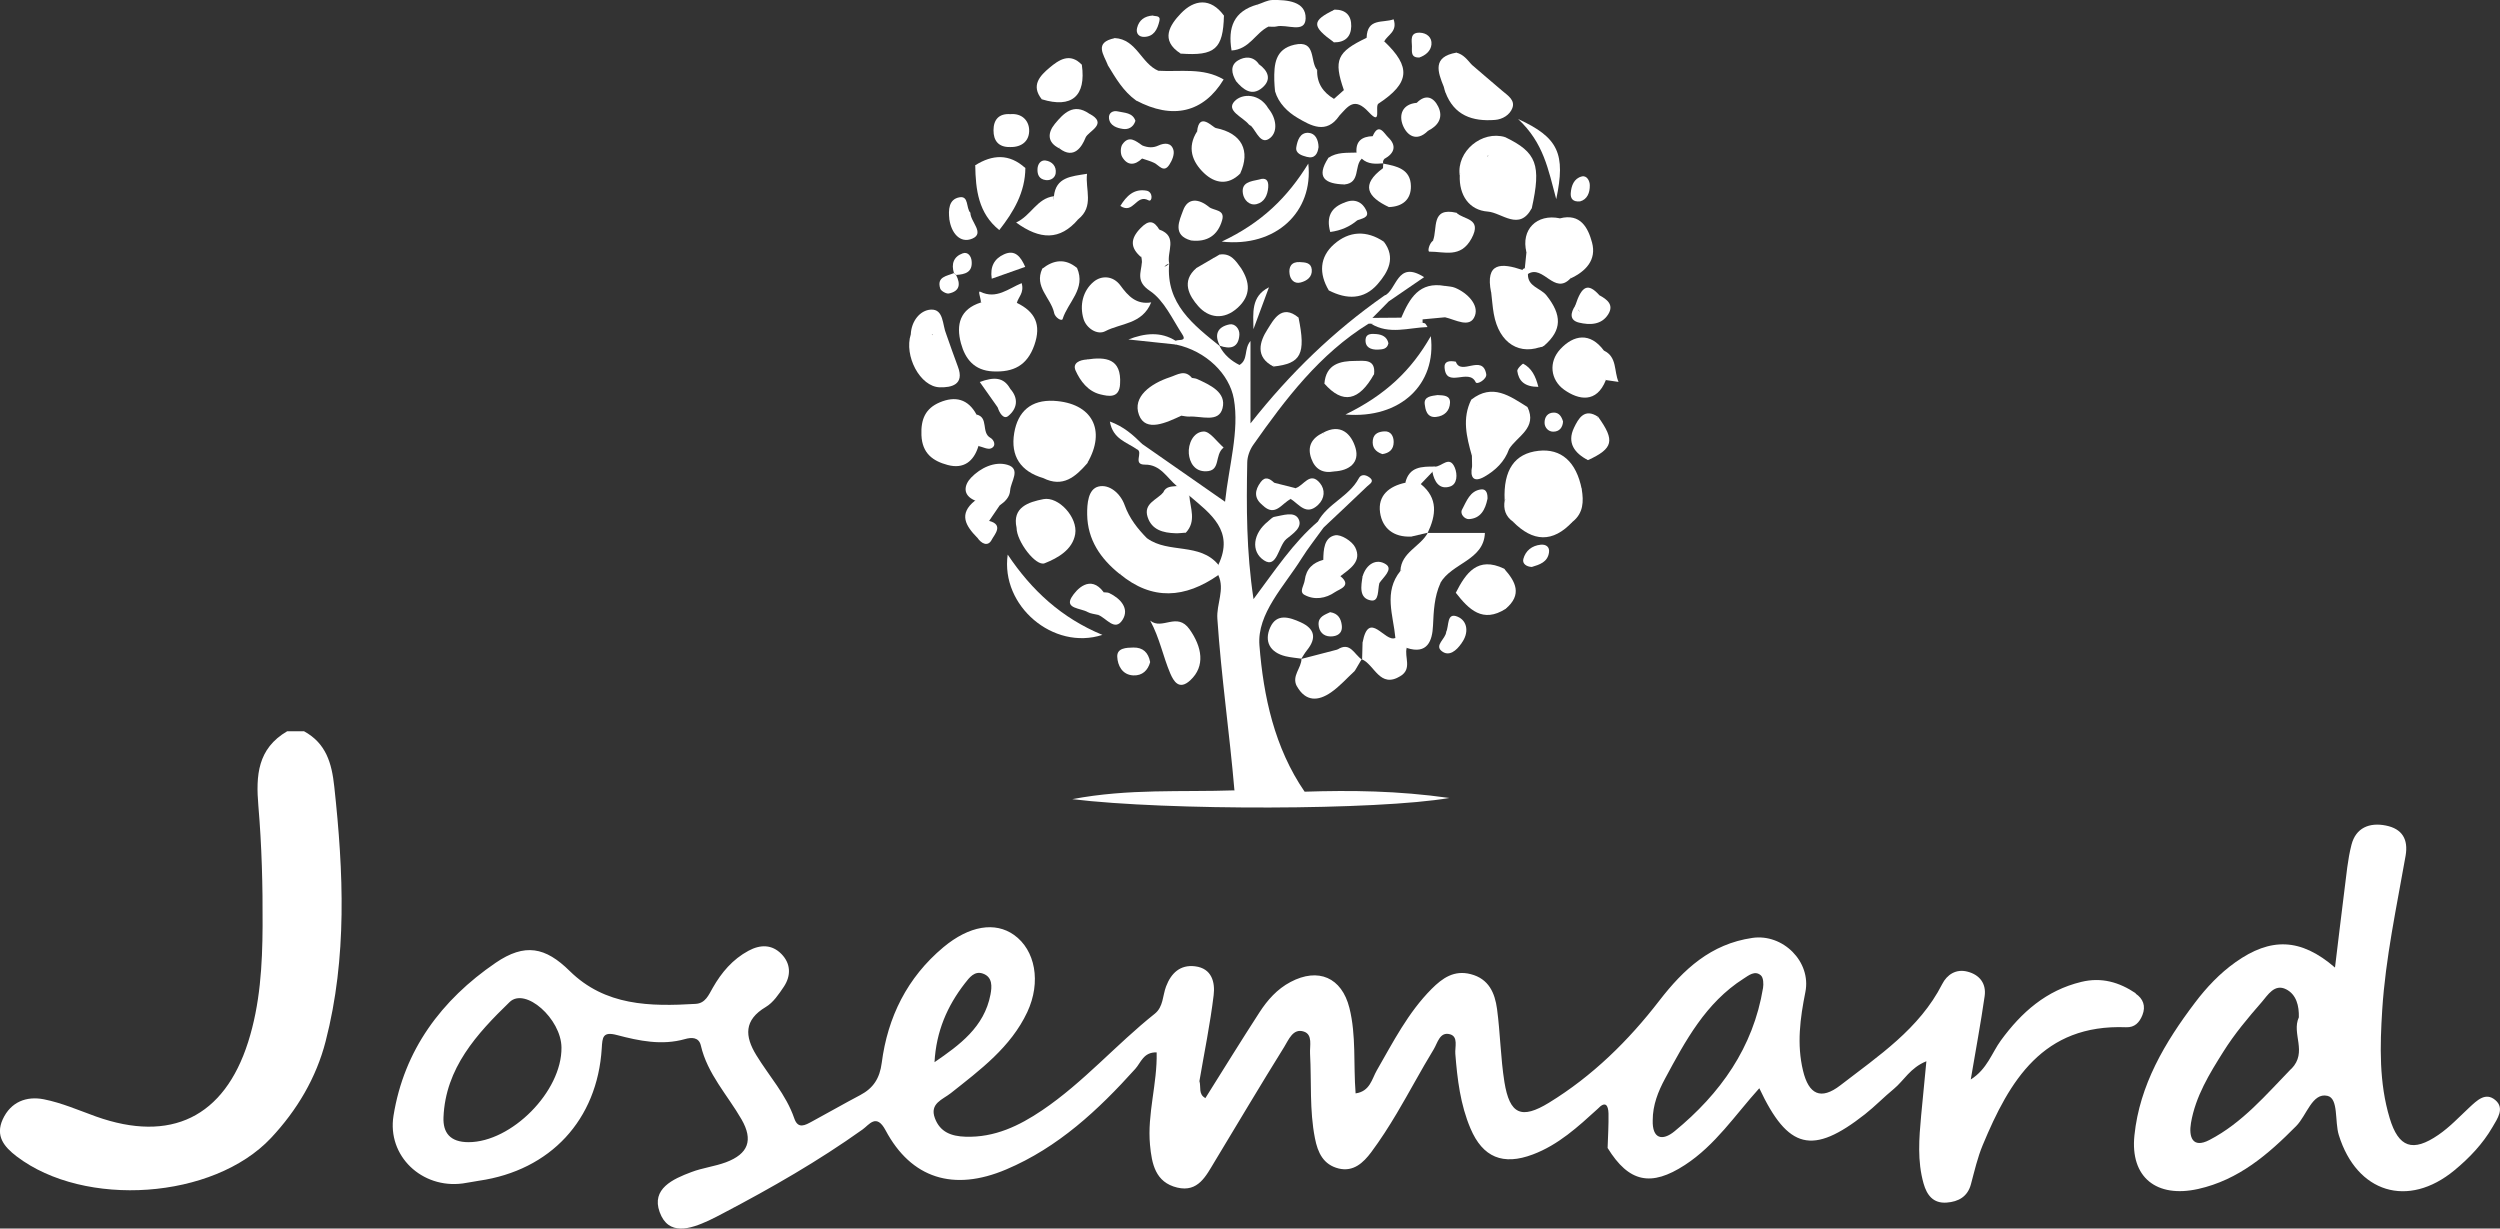 <?xml version="1.0" encoding="UTF-8"?> <svg xmlns="http://www.w3.org/2000/svg" id="Calque_1" viewBox="0 0 338.17 166.18"><rect x="0" y="0" width="338.17" height="166.18" fill="#333333" stroke="none"/><defs><style> .cls-1 { fill: #fff; } </style></defs><g id="_x39_mISFX.tif"><g><path class="cls-1" d="M41.1,98.9c3.01,1.64,3.78,4.32,4.12,7.53,1.25,11.54,1.76,23.05-1.17,34.42-1.27,4.95-3.88,9.34-7.39,13.08-7.8,8.31-25.2,9.5-34.4,2.5-1.72-1.31-2.91-2.77-1.89-5.02,1.09-2.38,3.23-3.17,5.56-2.71,2.42.48,4.73,1.49,7.06,2.33,10.11,3.6,17.34.09,20.57-10.06,1.63-5.11,1.93-10.42,1.96-15.71.03-5.41-.11-10.85-.57-16.24-.35-4.12-.12-7.75,3.89-10.1h2.24Z"></path><path class="cls-1" d="M163.06,148.54c-.22.4-.35.98-.68,1.15-.55.28-.83-.19-.86-.73-.06-.98-.04-1.94.73-2.7.23.78-.18,1.77.81,2.28Z"></path><path class="cls-1" d="M288.9,134.36c-2.23-1.5-4.63-2.21-7.37-1.54-4.75,1.15-8.08,4.1-10.87,7.91-1.23,1.68-1.85,3.89-4.08,5.29.68-4.03,1.36-7.64,1.88-11.28.24-1.68-.67-2.89-2.33-3.31-1.54-.4-2.76.4-3.41,1.68-3.09,6.07-8.63,9.72-13.78,13.7-2.64,2.04-4.28,1.24-5.05-1.99-.86-3.57-.39-7.09.32-10.63.82-4.11-3.05-7.93-7.18-7.32-5.61.82-9.29,4.23-12.58,8.49-4.17,5.41-9.03,10.19-14.92,13.8-3.74,2.29-5.32,1.58-6.03-2.79-.52-3.27-.56-6.62-1-9.9-.29-2.14-1.1-4.07-3.56-4.7-2.25-.58-3.82.53-5.28,1.99-3.2,3.21-5.21,7.19-7.43,11.04-.66,1.15-.91,2.83-2.86,3.1-.31-3.98.1-7.83-.84-11.57-1.03-4.1-4.2-5.49-7.96-3.5-1.82.96-3.13,2.45-4.21,4.12-2.48,3.83-4.88,7.72-7.31,11.59-2-.16-1.08-1.33-.81-2.28.66-3.88,1.46-7.74,1.93-11.65.21-1.73-.24-3.62-2.51-3.9-2.01-.25-3.24.91-3.93,2.73-.47,1.24-.36,2.75-1.52,3.68-5.24,4.17-9.65,9.29-15.23,13.06-3.12,2.11-6.44,3.71-10.38,3.58-1.91-.06-3.44-.62-4.14-2.51-.74-2,1.05-2.51,2.15-3.38,3.99-3.16,8.12-6.22,10.35-10.97,1.9-4.07,1.09-8.39-1.8-10.44-2.54-1.8-6.02-1.27-9.55,1.67-4.89,4.09-7.54,9.45-8.34,15.65-.27,2.08-1.13,3.41-2.91,4.35-2.2,1.16-4.35,2.4-6.54,3.58-.89.48-1.87,1.07-2.38-.43-1.1-3.22-3.41-5.72-5.14-8.56-1.56-2.55-1.69-4.74,1.29-6.51,1.01-.6,1.76-1.73,2.44-2.74.99-1.49.95-3.12-.32-4.42-1.28-1.31-2.85-1.31-4.45-.45-2.16,1.16-3.66,2.94-4.84,5.01-.56.97-.99,2.1-2.31,2.18-6.17.37-12.24.29-17.05-4.45-3.28-3.23-6.05-3.81-10.02-1.1-7.33,5.01-12.38,11.79-13.81,20.68-.88,5.46,3.86,9.9,9.37,9.16.74-.1,1.47-.26,2.21-.37,9.64-1.4,16-8.23,16.59-17.92.09-1.48.12-2.3,2.07-1.78,2.99.79,6.06,1.43,9.2.54.84-.24,1.86-.29,2.13.86.89,3.86,3.61,6.71,5.51,10.01,1.61,2.8.92,4.66-2.12,5.8-1.51.56-3.16.75-4.66,1.32-2.51.94-5.44,2.26-4.3,5.41,1.18,3.27,4.14,2.3,6.64,1.15.68-.31,1.33-.67,1.99-1.01,6.5-3.41,12.85-7.05,18.82-11.31.89-.63,1.86-2.24,3.11.11,3.47,6.51,9.19,8.32,16.31,5.3,7.04-2.98,12.46-8.04,17.47-13.61.76-.84,1.1-2.28,2.89-2.23.1,4.23-1.29,8.32-.9,12.51.24,2.55.71,5.07,3.69,5.78,2.83.67,3.88-1.58,5.04-3.49,3.13-5.18,6.22-10.39,9.42-15.53.6-.96,1.19-2.58,2.67-2.08,1.22.41.77,1.93.83,2.99.21,3.81-.09,7.64.66,11.43.38,1.96,1.14,3.59,3.22,4.1,2,.48,3.33-.79,4.39-2.2,1.25-1.68,2.39-3.46,3.46-5.26,1.71-2.87,3.26-5.82,5-8.67.52-.85.82-2.44,2.23-2.02,1.11.34.62,1.72.69,2.63.27,3.45.68,6.88,2.05,10.1,1.66,3.92,4.4,5.04,8.43,3.52,3.46-1.3,6.11-3.74,8.78-6.17,1.05-1.13,1.43-.47,1.46.61.03,1.56-.07,3.12-.12,4.68,0,0,0,0,0,0,0,0,0,0,0,0,2.89,4.68,5.88,5.28,10.46,2.3,4.12-2.68,6.78-6.75,10.06-10.38,3.9,8.31,7.21,9.08,14.29,3.52,1.36-1.07,2.57-2.33,3.91-3.43,1.36-1.12,2.21-2.86,4.4-3.74-.26,2.73-.5,5.05-.71,7.36-.28,3.07-.53,6.14.33,9.18.45,1.58,1.31,2.71,3.12,2.58,1.59-.12,2.84-.79,3.29-2.5.48-1.78.89-3.61,1.6-5.3,3.61-8.67,8.11-16.36,19.38-15.92,1.17.05,1.81-.64,2.21-1.64.49-1.22.1-2.23-.92-2.91ZM130.52,133.01c.6-.77,1.29-1.71,2.42-1.32,1.37.47,1.23,1.83,1.04,2.84-.84,4.41-4.19,6.83-7.57,9.15.23-4.18,1.73-7.61,4.11-10.67ZM63.38,154.5c-2.52,0-3.47-1.31-3.39-3.35.26-6.67,4.53-11.33,8.94-15.6,2.12-2.06,6.98,2.26,7.02,6.14.07,5.97-6.78,12.81-12.57,12.81ZM238.48,133.65c-1.33,8.05-5.76,14.28-11.96,19.37-1.65,1.36-3.04,1.04-2.96-1.49,0-2.05.73-3.89,1.67-5.63,2.75-5.11,5.49-10.25,10.62-13.52.68-.43,1.53-1.16,2.34-.44.35.31.38,1.16.29,1.72Z"></path><path class="cls-1" d="M337.53,148.8c-1.33-1.12-2.49.07-3.52,1.02-1.36,1.27-2.65,2.65-4.17,3.69-3.49,2.4-5.39,1.71-6.59-2.25-1.45-4.81-1.32-9.76-1.01-14.68.45-7.02,1.95-13.91,3.16-20.82.39-2.24-.47-3.65-2.66-4.09-2.23-.45-4.07.3-4.66,2.6-.52,2.01-.69,4.12-.96,6.19-.43,3.37-.82,6.74-1.27,10.42-4.66-4.03-8.72-4.08-13.45-.73-2.16,1.53-3.93,3.42-5.49,5.48-4.07,5.37-7.49,11.15-8.19,17.95-.59,5.69,3,8.5,8.62,7.25,5.49-1.23,9.47-4.68,13.27-8.52,1.42-1.44,2.16-4.54,4.21-4.08,1.54.34.97,3.47,1.55,5.32,2.42,7.79,9.34,9.95,15.64,4.75,2.01-1.66,3.82-3.56,5.14-5.83.66-1.14,1.7-2.56.38-3.67ZM309.95,144.55c-3.44,3.54-6.63,7.34-11.08,9.65-2.32,1.21-2.82-.44-2.5-2.31.61-3.58,2.5-6.65,4.39-9.65,1.49-2.38,3.33-4.57,5.18-6.69.81-.93,1.72-2.53,3.3-1.73,1.4.71,1.76,2.26,1.72,3.79-1.02,2.22,1.21,4.68-1,6.96Z"></path></g></g><g id="qqxyse.tif"><g><path class="cls-1" d="M159.03,46.1c.38-.23,1.56.14.89-.88-1.34-2.06-2.46-4.59-4.37-5.87-1.95-1.3-1.18-2.49-1.09-3.88.23-.09.5-.18.68-.06,1.45.88,2.3.97,3.01.26-.46,5.43,3.27,8.27,6.89,11.18l-.09-.08c.61,1.23,1.59,2.04,2.71,2.6,1.22-.74.56-2.12,1.49-3.25v11.15c5.39-6.84,11.28-12.5,18.03-17.23.78-.34.87.04.72.68-.75.76-1.5,1.52-2.25,2.28-.12.3-.29.56-.52.78-6.63,4.11-11.22,10.16-15.61,16.4-.47.67-.8,1.58-.81,2.39-.11,5.98-.13,11.96.85,18.47,2.94-3.94,5.36-7.62,8.71-10.49.69-.15,1.03.05.77.81-1,1.4-2.08,2.75-2.99,4.2-2.33,3.73-6.03,7.44-5.69,11.73.54,6.88,2.03,13.85,6.12,19.81.64.41.81,1.26.15,1.38-3.07.55-6.2.88-9.23-.25-.43-.16-.49-.8-.42-1.31-.66-7.75-1.79-15.45-2.31-23.22-.14-2.02,1.04-3.94.13-5.9-.37-.47-.37-.93,0-1.39,2.2-4.59-1.03-6.9-3.92-9.35-.84-.07-1.34-.58-1.68-1.3-1.34-1.12-2.23-2.93-4.3-2.91-1.77.02-.18-1.69-1.11-2.08-.07-.59.02-1,.76-.68,3.52,2.46,7.04,4.91,11.16,7.78.52-4.87,1.95-9.59,1.19-13.91-.6-3.37-3.74-6.48-7.84-7.36-.32-.1-.42-.21-.32-.32.1-.12.2-.18.31-.18Z"></path><path class="cls-1" d="M166.98,106.91c2.13,2,7.53,2.1,9.5.18,6.27-.2,12.54-.14,19.58.85-9.71,1.67-38.15,1.72-51.02.16,7.65-1.45,14.81-.94,21.94-1.19Z"></path><path class="cls-1" d="M137.55,40.97c2.47,1.2,3.33,2.93,2.37,5.7-.98,2.8-2.85,3.7-5.61,3.57-2.51-.12-3.74-1.66-4.32-3.79-.69-2.54-.14-4.64,2.69-5.53,1.63-.09,3.25-.4,4.87.06Z"></path><path class="cls-1" d="M164.8,76.4c0,.47,0,.93,0,1.39-4.48,3.12-8.93,3.51-13.34-.16,1.58-1.34,1.53-3.95,3.73-4.8,2.88,2.08,7.1.52,9.62,3.57Z"></path><path class="cls-1" d="M155.18,72.84c-.93,1.84-1.71,3.8-3.73,4.8-2.58-2.07-4.34-4.62-4.39-8.04-.02-1.46.12-3.45,1.54-3.79,1.45-.35,2.96.92,3.53,2.52.64,1.79,1.75,3.19,3.04,4.5Z"></path><path class="cls-1" d="M188.75,86.28c-.28-3.06-1.63-6.2.69-9.06,2.6-2.05,3.81.43,5.4,1.66-.83,1.84-.91,3.77-1,5.75-.09,2.02-.74,3.95-3.56,3.01-.84-.09-1.72-.11-1.53-1.36Z"></path><path class="cls-1" d="M137.51,71.39c-.62-2.79,1.65-3.48,3.62-3.87,2.05-.41,4.69,2.47,4.31,4.73-.36,2.11-2.34,3.23-4.13,3.94-1.18.48-3.8-2.95-3.8-4.8Z"></path><path class="cls-1" d="M194.83,78.88c-2.01.14-3.15-2.58-5.4-1.66.11-2.54,2.73-3.27,3.72-5.18l-.06.05h7.77c-.14,3.72-4.51,4.07-6.04,6.79Z"></path><path class="cls-1" d="M156.68,9.57c2.97.18,6.05-.47,8.84,1.18-2.72,4.49-6.91,5.47-11.86,2.83.14-1.99,2.21-2.52,3.02-4.01Z"></path><path class="cls-1" d="M132.35,60.34c-.63,2.09-2.01,3.13-4.15,2.56-1.99-.53-3.46-1.55-3.56-4.04-.09-2.15.54-3.61,2.47-4.43,2.1-.89,3.84-.47,4.98,1.65.18,1.42.5,2.82.27,4.27Z"></path><path class="cls-1" d="M217.22,51.41c-1.24,3.17-3.68,2.7-5.64,1.31-1.86-1.33-2.14-3.76-.51-5.5,1.79-1.92,4.02-2.33,5.9.22.41,1.31.21,2.65.25,3.98Z"></path><path class="cls-1" d="M195.31,11.77c-.84-2.06-1.58-4.08,1.69-4.65.04,1.38,1.05,1.55,2.1,1.65,1.38,1.18,2.75,2.37,4.14,3.54.74.62,1.74,1.25,1.33,2.32-.35.91-1.31,1.51-2.34,1.59-3.05.24-5.55-.6-6.72-3.76.57-.45,1.32-.5,2-.83-.79-.37-1.43.83-2.19.15Z"></path><path class="cls-1" d="M149.12,85.88c-6.65,2.16-13.79-3.95-12.81-10.86,3.26,4.87,7.29,8.57,12.81,10.86Z"></path><path class="cls-1" d="M155.59,83.95c1.63,1.34,3.63-1.24,5.33,1.19,1.66,2.36,2.16,4.96.09,6.88-1.53,1.42-2.27.1-2.72-.95-.97-2.28-1.42-4.76-2.7-7.11Z"></path><path class="cls-1" d="M155.72,40.9c-1.2,2.98-4.12,2.8-6.21,3.9-1.08.57-2.56-.4-2.94-1.65-.56-1.85-.1-3.82,1.37-5.04,1.03-.86,2.61-.86,3.62.51,1.03,1.41,2.14,2.62,4.17,2.28Z"></path><path class="cls-1" d="M147.08,62.66c-1.59,1.83-3.3,3.34-5.96,2.01.14-.45.36-.86.53-1.29.13-.44.24-.89.37-1.33.09-.3.21-.58.34-.86.53-1.17-.1-2.08-.66-3.01-.15-.32-.21-.65-.21-1,.15-.9.36-1.78,1.05-2.45.36-.14.74-.2,1.13-.17,4.02,1.8,4.6,3.16,3.42,8.1Z"></path><path class="cls-1" d="M165.26,32.68c5.41-2.54,8.91-6,11.71-10.55.72,6.5-4.37,11.37-11.71,10.55Z"></path><path class="cls-1" d="M213.96,66.18c.27,1.65.23,3.22-1.23,4.39-2.69,1.88-5.38,1.65-8.06,0-1.02-.71-1.34-1.71-1.13-2.9.31-.4.48-.91.92-1.21.48-.22.99-.27,1.51-.17,1.84,1.2,3.6,1.65,5.07-.57.67-.34,1.37-.41,2.09-.21.33.16.61.38.84.67Z"></path><path class="cls-1" d="M182,56.07c5.42-2.65,8.9-5.96,11.54-10.6.81,6.48-4.08,11.22-11.54,10.6Z"></path><path class="cls-1" d="M206.68,37.07c-.05,1.72,1.71,1.88,2.51,2.89,2.11,2.66,2.1,4.69-.28,6.77-.3.23-.63.3-.99.17-2.26-1.7-2.83-4.42-4.05-6.74-.13-.51-.12-1.02.06-1.52.52-.84,1.09-1.64,2-2.12.07-.13.19-.21.33-.24.39.14.54.39.42.8Z"></path><path class="cls-1" d="M164.22,34.87c.24-.14.49-.29.73-.43.81.88,1.38,2.14,2.93,1.84,1.2,1.89,1.37,3.66-.45,5.34-1.89,1.73-3.95,1.38-5.34-.2-1.19-1.34-2.39-3.37-.23-5.18.63.35.69,1.29,1.54,1.49.74-.81-.26-2.16.82-2.86Z"></path><path class="cls-1" d="M128,45.21c.52,1.46,1.02,2.93,1.57,4.38.95,2.48-.93,2.84-2.44,2.8-2.68-.06-4.86-4.27-3.93-7.16.27-.26.57-.3.9-.13.57.39.3,1.55,1.13,1.55,1.04,0,.47-1.48,1.34-1.77.54-.15,1,.02,1.43.33Z"></path><path class="cls-1" d="M156.68,9.57c-.13,1.99-1.02,3.42-3.02,4.01-1.71-1.23-2.74-3-3.8-4.75.35-1.22-.21-2.66.93-3.68,2.95.16,3.57,3.43,5.89,4.42Z"></path><path class="cls-1" d="M179.75,39.29c-1.36-2.27-1.27-4.52.71-6.26,2.02-1.78,4.39-1.91,6.72-.34-1.33,3.49-4.5,4.91-7.43,6.61Z"></path><path class="cls-1" d="M181.17,15.65c-1.75,2.58-3.87,1.34-5.66.29-1.32-.78-2.56-1.96-3.04-3.6,1.06-2.63,3.96-1.59,5.7-2.87-.06,1.78.8,3.03,2.28,3.91.08.81-.75,1.91.72,2.28Z"></path><path class="cls-1" d="M159.8,56.23c-1.99.92-4.83,2.3-5.73-.1-.93-2.47,1.62-4.26,4.17-5.1,1.04-.34,2.02-1.09,2.99.09-.57,1.68-.31,3.59-1.42,5.12Z"></path><path class="cls-1" d="M179.75,39.29c1.88-2.87,5.31-4,7.43-6.61,1.67,2.19.59,4.11-.83,5.75-1.85,2.13-4.2,2.09-6.59.86Z"></path><path class="cls-1" d="M131.9,67.71c-1.78-.74-1.46-2.14-.55-3.09,1.27-1.33,3.19-2.25,4.91-1.75,1.9.55.46,2.26.38,3.47-.06.93-.7,1.52-1.42,2.03-1.3.75-2.4.5-3.32-.66Z"></path><path class="cls-1" d="M206.68,37.07c-.14-.27-.28-.53-.42-.8.07-.72.15-1.43.22-2.15.17-2.56,1.81-2.88,3.88-2.57,2.07,1.56,3.95,3.2,2.07,6.11-2.18,2.33-3.68-1.92-5.75-.6Z"></path><path class="cls-1" d="M178.17,9.47c-1.11,2.53-3.96,1.59-5.7,2.87-.04-.49-.09-.97-.1-1.46-.04-2.14.09-4.23,2.72-4.83,3.01-.69,2.06,2.27,3.08,3.42Z"></path><path class="cls-1" d="M176.05,89.1c-.72-.11-1.45-.16-2.16-.33-2.13-.52-2.91-2.03-2.07-3.9.87-1.94,2.59-1.39,4.13-.69,1.93.88,2.15,2.16.84,3.78-.3.37-.53.79-.79,1.19,0,0,.05-.05.05-.05Z"></path><path class="cls-1" d="M187.25,5.6c3.65,3.46,3.45,5.62-.76,8.4-.92-.3-1.33-1.02-1.58-1.88-.25-2.14-.59-4.29.53-6.31.56-.46,1.16-.55,1.81-.21Z"></path><path class="cls-1" d="M185.82,5.94c-.04,2.15-.08,4.3-.12,6.45-1.35.75-2.64.44-3.92-.21-1.41-4.07-.94-5.15,3.09-7.07.52.04.85.3.96.83Z"></path><path class="cls-1" d="M159.8,56.23c.35-1.74-1.43-4.07,1.42-5.11.24.05.49.05.71.15,1.77.81,3.99,1.8,3.44,3.95-.51,2.01-2.89,1.03-4.49,1.13-.36.02-.72-.08-1.08-.12Z"></path><path class="cls-1" d="M212.43,37.67c.9-2.56-1.31-3.93-2.2-5.81-.48-1.02-.03-1.73.77-2.32,2.8-.73,3.82,1.29,4.35,3.26.64,2.36-.84,3.91-2.92,4.87Z"></path><path class="cls-1" d="M207.2,28.16c-1.68,3.17-4.06.6-5.95.46-2.5-.18-3.91-2.2-3.79-4.92.4-2.08,1.49-3.17,3.73-2.6.48.37.66.88.67,1.46-1.88,2.88-1.57,3.6,1.91,4.29.72.14,1.45.24,2.16.44.51.16.91.47,1.26.86Z"></path><path class="cls-1" d="M159.71,7.25c-2.84-1.81-1.45-3.9.02-5.43,1.8-1.89,4.02-2.19,5.84.3-1.62,2.09-4,3.31-5.85,5.13Z"></path><path class="cls-1" d="M142.56,26.55c.27-2.58,2.3-2.69,4.48-3.04-.26,2.13.99,4.39-1.19,6.15-3.84.61-4.19.28-3.29-3.11Z"></path><path class="cls-1" d="M161.93,17.77c.28-2.71,2.1-.54,2.54-.45,3.54.71,4.69,3.09,3.29,6.15-3.2-.61-4.92-2.74-5.84-5.7Z"></path><path class="cls-1" d="M142.56,26.55c-.6,2.83,1.59,2.72,3.29,3.11-2.47,2.89-5.16,2.79-8.4.44,2.06-.96,2.79-3.26,5.11-3.56Z"></path><path class="cls-1" d="M190.86,72.58c-2.32.11-3.87-1.1-4.18-3.24-.33-2.32,1.23-3.57,3.41-4.04.58.13.96.49,1.13,1.06-.4,2.06.63,4.21-.37,6.23Z"></path><path class="cls-1" d="M161.93,17.77c1.79,2.06,3.54,4.16,5.84,5.7-1.65,1.65-3.43,1.34-4.9-.05-1.62-1.54-2.33-3.48-.94-5.65Z"></path><path class="cls-1" d="M181.32,77.94c1.58,1.31-.11,1.73-.73,2.15-1.25.87-2.79,1.12-4.15.37-.75-.41-.03-1.3.05-1.98.2-1.54,1.09-2.36,2.5-2.75,1.27.22,1.76,1.25,2.32,2.21Z"></path><path class="cls-1" d="M190.86,72.58c-.6-2.19-1.18-4.37.05-6.54.29-.5.68-.76,1.28-.56,2.37,1.92,2.07,4.21.92,6.62,0,0,.06-.05.06-.05-.77.18-1.53.36-2.3.54Z"></path><path class="cls-1" d="M135.17,31.12c-2.83-2.27-3.2-5.46-3.25-8.76,1.23.29,2.73-.67,3.69.83,1.1,2.71.58,5.34-.44,7.93Z"></path><path class="cls-1" d="M189.55,42.97c1.12-2.6,2.43-4.93,5.9-4.29,1.04,1.41,1.07,2.83,0,4.24l-3,.28c-1.01.54-1.99.73-2.89-.22Z"></path><path class="cls-1" d="M170.1.62c.68-.22,1.35-.61,2.03-.62,1.97-.03,4.54.18,4.48,2.49-.05,2.1-2.57.73-3.95,1.09-.34.09-.72.01-1.08.02-1.36-.56-2.37-1.3-1.48-2.98Z"></path><path class="cls-1" d="M135.17,31.12c.03-2.69.05-5.37.08-8.06,1.03-1.31,2.27-.48,3.45-.35-.02,3.29-1.58,5.93-3.52,8.4Z"></path><path class="cls-1" d="M170.1.62c-.11,1.29,1.04,1.96,1.48,2.98-1.74.83-2.56,3.08-4.99,3.23-.52-3.11.28-5.32,3.51-6.22Z"></path><path class="cls-1" d="M181.78,12.19c1.35-.69,2.65-.61,3.92.21.26.53.52,1.06.78,1.6-.58.3.52,3.17-1.34,1.16-1.96-2.12-2.8-.76-3.98.5-.87.18-2.01,1.44-2.54.22-.47-1.09,1.24-1.61,1.82-2.5.44-.39.89-.79,1.33-1.18Z"></path><path class="cls-1" d="M204.12,60.77c-.6,1.69-1.85,2.87-3.32,3.71-1.48.85-1.98.09-1.67-1.41,2.11-2.1,1.04-5.76,3.7-7.59.34-.08.68-.05,1,.1,1.94,1.63.24,3.46.29,5.19Z"></path><path class="cls-1" d="M159.71,7.25c.84-2.98,3.45-3.94,5.85-5.13-.11,4.5-1.21,5.47-5.85,5.13Z"></path><path class="cls-1" d="M203.58,55.63c-2.39,1.45-1.66,4.27-2.73,6.31-.42.8-.22,2.12-1.72,1.14-.01-.49-.02-.97-.03-1.46.51-2.41-1.41-5.24,1.24-7.29,1.27-.04,2.79-.7,3.24,1.3Z"></path><path class="cls-1" d="M181.32,77.94c-1.13-.37-1.87-1.13-2.32-2.21.02-1.38.11-3.02,1.59-3.32.8-.16,2.3.79,2.72,1.62.96,1.9-.7,2.91-2,3.91Z"></path><path class="cls-1" d="M146.34,8.77c.59,4.23-1.36,5.91-5.42,4.66.8-2.73,1.99-5.01,5.42-4.66Z"></path><path class="cls-1" d="M165.51,60.54c-1.28,1.03-.32,3.16-2.36,3.21-1.6.05-2.24-1.24-2.34-2.39-.11-1.31.59-2.93,2-2.99.85-.03,1.76,1.35,2.7,2.16Z"></path><path class="cls-1" d="M197.01,28.78c.97.97,3.54.7,2.04,3.48-1.47,2.71-3.67,1.76-5.7,1.78-.28,0-.05-1.07.48-1.48,1.5-.89,1.51-3.04,3.18-3.78Z"></path><path class="cls-1" d="M203.68,82.35c-3.12,1.99-4.99.09-6.75-2.16,2.25-1.11,4.48-2.6,6.85-.24.48.82.28,1.61-.1,2.4Z"></path><path class="cls-1" d="M183.26,90.75c-1.07.98-2.04,2.1-3.22,2.91-1.72,1.19-3.42,1.3-4.62-.85,1.67-1.92,3.63-3.28,6.28-3.38.75.16,1.23.66,1.57,1.32Z"></path><path class="cls-1" d="M195.45,42.91c0-1.41,0-2.82,0-4.24.46.08.96.08,1.38.26,1.7.71,3.22,2.32,2.68,3.78-.65,1.78-2.65.51-4.07.2Z"></path><path class="cls-1" d="M210.51,26.94c-1.09-4.03-1.69-7.6-5.16-10.84,5.47,2.5,6.45,4.7,5.16,10.84Z"></path><path class="cls-1" d="M188.75,86.28c.51.45,1.02.91,1.53,1.36-.33,1.25.75,2.81-.82,3.8-2.38-.75-3.35-3.1-5.15-4.51.85-4.56,3.03.05,4.44-.64Z"></path><path class="cls-1" d="M203.35,80.32c-2.1-1.94-4.3.45-6.43-.13,1.37-2.7,2.96-4.97,6.53-3.27.56,1.15.96,2.3-.1,3.4Z"></path><path class="cls-1" d="M204.35,66.94c-.27.24-.54.49-.82.73-.19-4.09,1.34-6.33,4.58-6.69,3.07-.34,5.12,1.48,5.85,5.2-.26-.03-.53-.06-.79-.09-4.51-3.99-5.31-3.91-8.82.85Z"></path><path class="cls-1" d="M159.2,65.75c.56.43,1.12.87,1.68,1.3.12,1.69.98,3.45-.47,5-1.98-1.28-4.39-2.31-3.06-5.45.36-.83,1.13-.78,1.84-.85Z"></path><path class="cls-1" d="M207.2,28.16c-.43-.04-.86-.09-1.29-.13-.31-.19-.47-.47-.52-.82-.05-2.94.35-6.1-3.51-7.18-.07-1.26.77-1.44,1.74-1.47,4.25,2.05,4.88,3.74,3.58,9.61Z"></path><path class="cls-1" d="M181.75,89.97c-2.48.14-4,2.39-6.34,2.84-.72-1.4.65-2.44.64-3.72,0,0-.05.05-.05.05,1.64-.43,3.28-.85,4.92-1.28,1.07.38,1.62.98.84,2.1Z"></path><path class="cls-1" d="M175.65,42.96c1.01,4.94.35,6.22-3.39,6.62-.7-3.6.22-5.4,3.39-6.62Z"></path><path class="cls-1" d="M158.16,35.66c-1.41.38-.19,1.77-.96,2.41-.89-.86-1.81-1.73-2.73-2.61-.01-.22-.03-.43-.07-.65-.66-2.2,1.12-2.82,2.43-3.75,2.57.91.94,3.05,1.33,4.59Z"></path><path class="cls-1" d="M175.65,42.96c-2.19,1.66-2.97,4.05-3.39,6.62-2.53-1.29-1.86-3.39-.82-5.01.81-1.26,1.9-3.53,4.21-1.61Z"></path><path class="cls-1" d="M178.93,58.56c2.41-1.36,3.87.14,4.43,2.04.58,2-.87,3.07-2.9,3.17-1.74-1.38-.11-3.74-1.53-5.21Z"></path><path class="cls-1" d="M175.25,66.03c1.1-.31,1.94-2.34,3.3-.68.72.88.67,2.07-.26,2.95-1.6,1.52-2.56-.09-3.7-.81-.46-.79.33-1.03.66-1.47Z"></path><path class="cls-1" d="M151.51,51.94c-.1,1.98-1.55,1.68-2.69,1.4-1.65-.41-2.69-1.79-3.33-3.22-.45-1.02.56-1.43,1.51-1.49,1.86.61,3.15,2,4.5,3.31Z"></path><path class="cls-1" d="M147.31,15.36c2.71,1.39-.12,2.38-.47,3.26-.48,1.21-1.55,2.99-3.53,1.46-.84-3.42,1.57-4.07,4-4.72Z"></path><path class="cls-1" d="M142.57,63.84c-.2.77-.91.65-1.45.83-3.07-.9-4.45-2.98-3.93-6.1.49-2.91,2.27-4.51,5.36-4.35.25.12.35.26.3.42-.05.18-.11.27-.18.27l-.12.05c-.37.33.11-.07-.27.25-4.47,3.87-4.43,4.9.29,8.63Z"></path><path class="cls-1" d="M178.93,58.56c1.99,1.3,1.02,3.47,1.53,5.21-1.51.29-2.56-.28-3.08-1.73-.59-1.64.05-2.76,1.55-3.49Z"></path><path class="cls-1" d="M187.1,22.13c1.81.33,3.72.73,3.75,3.05.03,1.81-1.14,2.78-2.99,2.83-1.16-1.62-.91-3.46-.78-5.27,0-.22,0-.43.05-.64l-.04.04Z"></path><path class="cls-1" d="M216.19,56.4c2.29,3.2,2.04,4.26-1.38,5.84-1.05-2.31-2.31-4.66,1.38-5.84Z"></path><path class="cls-1" d="M208.04,46.65c.29.03.58.05.87.08-3.31,1.48-6.14-.27-6.85-4.28-.17-.95-.23-1.92-.35-2.89.59-1.22,1.47-1.58,2.71-.93-.01.44-.03.88-.04,1.32-.58,3.22.82,5.36,3.67,6.69Z"></path><path class="cls-1" d="M184.31,86.93c2.85.21,3.45,2.99,5.15,4.51-2.84,1.76-3.5-1.54-5.26-2.27l.05.05c.02-.77.04-1.53.06-2.3Z"></path><path class="cls-1" d="M155.58,89.56c-.3,1.1-1.04,1.86-2.29,1.8-1.51-.08-2.11-1.37-2.16-2.51-.06-1.21,1.23-1.24,2.19-1.26,1.27-.02,2.01.65,2.26,1.97Z"></path><path class="cls-1" d="M157.36,66.6c-.37,2.6,2.21,3.54,3.06,5.45-.48.03-.95.1-1.43.08-1.65-.05-3.2-.44-3.76-2.21-.58-1.84,1.28-2.3,2.13-3.32Z"></path><path class="cls-1" d="M203.62,18.55c-.5.46-.99.92-1.49,1.38-.07.54-.36.93-.87,1.14-1.48.57-3.04,1.03-3.81,2.64-.43-3.24,3-6.11,6.16-5.16Z"></path><path class="cls-1" d="M211,29.53c-.26.77-.51,1.55-.77,2.32-1.56.24-2.93.8-3.75,2.27-.77-3.05,1.38-5.24,4.52-4.59Z"></path><path class="cls-1" d="M148.52,83.17c-.47-.12-.99-.15-1.4-.38-.91-.53-3.12-.45-2.16-2.01.62-1.01,2.52-3.16,4.35-.65.57,1.24.06,2.19-.8,3.05Z"></path><path class="cls-1" d="M145.69,36.25c1.23,2.81-1.24,4.62-1.95,6.9-.11.36-1.04-.18-1.17-.88.43-1.69-.74-3.5.4-5.14.71-.9,1.75-.77,2.72-.88Z"></path><path class="cls-1" d="M179.15,51.89c.21-2.64,2.13-3.07,4.19-3.07,1.13,0,2.76-.32,2.53,1.78-2.1,1.15-4.18,2.41-6.72,1.29Z"></path><path class="cls-1" d="M179.15,51.89c2.27-.3,4.35-1.57,6.72-1.29-2.04,3.67-4.25,4.1-6.72,1.29Z"></path><path class="cls-1" d="M161.12,32.53c-2.62-.71-1.56-2.74-1.09-4.05.64-1.79,2.14-1.6,3.5-.5.27,2.09-1.14,3.28-2.41,4.54Z"></path><path class="cls-1" d="M203.58,55.63c-1.1-.99-2.48-.58-3.75-.73-.46-.09-.76-.35-.81-.84,2.87-2.25,5.22-.48,7.6,1q-.41,2.26-3.08.62l.04-.04Z"></path><path class="cls-1" d="M146.34,8.77c-2.78.43-3.67,3.04-5.42,4.66-1.51-1.88-.23-3.2,1.06-4.28,1.26-1.06,2.76-2.08,4.37-.38Z"></path><path class="cls-1" d="M179.04,71.36c-.26-.27-.52-.54-.77-.81,1.32-2.43,4.2-3.38,5.52-5.83.4-.75,1.16-.41,1.58-.04.53.48-.13.81-.43,1.1-1.95,1.87-3.92,3.72-5.89,5.57Z"></path><path class="cls-1" d="M173.96,72.95c-1.05.99-1.24,3.99-2.98,2.85-1.83-1.2-1.49-3.69.57-5.29,1.04.58,1.94,1.31,2.42,2.44Z"></path><path class="cls-1" d="M131.9,67.71c1.11.22,2.21.44,3.32.66-.48.7-.95,1.4-1.43,2.1-.15,1.02-.45,1.94-1.6,2.26-1.55-1.58-2.58-3.2-.3-5.01Z"></path><path class="cls-1" d="M128,45.21c-.62,0-1.25,0-1.87.01-.7.67-1.4.6-2.11.01-.27,0-.55,0-.82,0,.08-1.81,1.26-3.27,2.72-3.35,1.76-.09,1.54,2.08,2.08,3.33Z"></path><path class="cls-1" d="M169.24,17.04c-.1-.06-.23-.11-.3-.19-.81-1.03-3.17-1.86-1.94-3.16,1.05-1.11,3.42-1.06,4.59,1.02-.3,1.27-1.1,2.03-2.35,2.34Z"></path><path class="cls-1" d="M204.41,38.63c-.91.31-1.81.62-2.71.93-.83-4.12,1.4-4,4.23-3.05-.07,1.02-.37,1.87-1.51,2.12Z"></path><path class="cls-1" d="M147.31,15.36c-1.36,1.55-3.84,2.15-4,4.72-1.71-.83-1.59-2.15-.62-3.33,1.16-1.4,2.51-2.85,4.62-1.39Z"></path><path class="cls-1" d="M161.12,32.53c.15-1.86,1.68-2.99,2.41-4.54.66.54,2.2.31,1.79,1.78-.58,2.07-2.03,3.01-4.19,2.76Z"></path><path class="cls-1" d="M216.19,56.4c-2.49,1.47-1.11,3.85-1.39,5.84-1.82-.94-2.86-2.34-1.89-4.37.59-1.23,1.4-2.74,3.27-1.48Z"></path><path class="cls-1" d="M216.35,39.94c1.04.56,1.99,1.28,1.2,2.56-.91,1.48-2.53,1.48-3.96,1.14-1.33-.32-1.15-1.34-.51-2.29.47-.57.24,1.75,1.02.23.44-.86,1.19-1.52,2.25-1.64Z"></path><path class="cls-1" d="M196.93,48.93c.67,1.96,3.62-1.11,4.11,1.68.12.67-1.25,1.49-1.43,1.09-.91-1.97-4.04.94-4.21-2.04-.04-.76.61-.92,1.54-.73Z"></path><path class="cls-1" d="M142.66,54.91c-.04-.23-.08-.46-.12-.69,5.18.28,7.15,3.95,4.53,8.43-.1-3.36.79-7.29-4.41-7.75Z"></path><path class="cls-1" d="M137.55,40.97c-1.64,1.16-3.26.73-4.87-.06.04-.51-.49-1.65-.06-1.44,2.16,1.06,3.81-.45,5.58-1.17.37,1.33-.47,1.89-.65,2.67Z"></path><path class="cls-1" d="M148.52,83.17c.27-1.02.53-2.03.8-3.05.24.03.51,0,.72.1,1.55.75,2.77,2.11,1.8,3.63-1.05,1.65-2.21-.3-3.32-.68Z"></path><path class="cls-1" d="M138.68,36.1c-1.61.57-2.96,1.04-4.53,1.6-.25-1.65.36-2.71,1.66-3.3,1.48-.67,2.25.29,2.87,1.7Z"></path><path class="cls-1" d="M203.54,55.67c.96-.53,2.45,1.55,3.08-.62,1.37,2.88-1.4,3.93-2.51,5.72-1.79-1.52,1.31-3.59-.57-5.1Z"></path><path class="cls-1" d="M187.09,22.74c1.51,1.57.54,3.51.78,5.27-2.91-1.37-3.85-3.02-.78-5.27Z"></path><path class="cls-1" d="M173.96,72.95c-1.35-.27-2.41-.84-2.42-2.44.28-.21.54-.55.85-.6,1.13-.19,2.7-.79,3.26.29.6,1.15-.79,2.01-1.69,2.75Z"></path><path class="cls-1" d="M193.15,17.71c-1.55,1.54-2.85.61-3.4-.79-.54-1.38-.07-2.84,1.89-3.01,1.25.97,2.43,1.97,1.51,3.8Z"></path><path class="cls-1" d="M151.51,51.94c-2.19-.16-3.49-1.54-4.5-3.31,2.59-.39,4.71-.13,4.5,3.31Z"></path><path class="cls-1" d="M154.55,19.69c.7.27,1.4.34,2.11.01.88-.41,1.79-.42,2.07.6.16.58-.18,1.41-.55,1.97-.76,1.18-1.38.09-2.06-.24-.52-.25-1.09-.4-1.64-.59-.44-.6-.44-1.19.07-1.76Z"></path><path class="cls-1" d="M184.2,21.47c-1.05.98-.15,3.27-2.33,3.48-1.59-.68-1.51-2.37-2.18-3.6,1.16-.8,2.5-.66,3.8-.71.67-.09.96.13.71.83Z"></path><path class="cls-1" d="M170.33,24.28c.87-.29,1.3.06,1.22,1.07-.09,1.06-.52,2-1.57,2.26-1,.24-1.71-.58-1.85-1.4-.27-1.55,1.03-1.68,2.21-1.93Z"></path><path class="cls-1" d="M156.83,31.07c.12,1.86-2.31,2.05-2.43,3.75-1.52-1.28-1.55-2.5-.11-3.97,1.1-1.13,1.8-1.02,2.54.23Z"></path><path class="cls-1" d="M143.43,37.12c-.49,1.68.7,3.64-.85,5.15-.46-1.99-2.72-3.49-1.6-5.91.9,0,1.84-.15,2.45.77Z"></path><path class="cls-1" d="M201.2,67.51c-.29,1.41-.9,2.62-2.5,2.71-.57.03-1.26-.7-.93-1.29.6-1.11,1.06-2.55,2.58-2.73.76-.09.89.66.86,1.32Z"></path><path class="cls-1" d="M136.66,15.44c1.53-.14,2.48.82,2.55,2.07.08,1.51-.95,2.43-2.6,2.38-1.16-1.5-1.11-2.98.05-4.45Z"></path><path class="cls-1" d="M169.24,17.04c.47-1.1,1.21-1.92,2.35-2.34,1.05,1.27,1.29,3.06.25,3.94-1.26,1.07-1.85-.8-2.6-1.6Z"></path><path class="cls-1" d="M164.22,34.87c-.65,1.6,1.26,2.5,1.21,4.23-1.96-.21-3.96.05-3.57-2.86.79-.46,1.58-.92,2.37-1.38Z"></path><path class="cls-1" d="M180.54,1.3c1.5,0,2.27.8,2.24,2.25-.03,1.45-.86,2.19-2.33,2.18-1.21-1.5-1.7-2.99.09-4.43Z"></path><path class="cls-1" d="M199.02,54.05c.27.28.54.56.81.84-.81,2.18.55,4.6-.74,6.73-.71-2.52-1.34-5.03-.07-7.57Z"></path><path class="cls-1" d="M194.07,63.12c.92.07,1.99-1.6,2.72.14.37.9.35,2.23-.64,2.55-1.44.47-2.14-.64-2.39-1.98-.2-.37-.09-.61.31-.71Z"></path><path class="cls-1" d="M193.15,17.71c.15-1.52-1.73-2.25-1.51-3.8,1.22-1.24,2.28-.76,2.91.52.71,1.47,0,2.58-1.4,3.27Z"></path><path class="cls-1" d="M179.93,82.81c1.07.16,1.46.87,1.57,1.76.14,1.12-.63,1.53-1.54,1.52-.95-.01-1.56-.66-1.6-1.62-.05-1.06.86-1.32,1.56-1.66Z"></path><path class="cls-1" d="M185.82,5.94c-.32-.28-.64-.55-.96-.83.08-2.72,2.2-1.96,3.65-2.5.56,1.66-.8,2.09-1.27,2.98-.48.12-.95.23-1.43.35Z"></path><path class="cls-1" d="M197.01,28.78c-.68,1.58-.57,3.83-3.18,3.78.66-1.6-.33-4.59,3.18-3.78Z"></path><path class="cls-1" d="M131.26,28.79c.02,1.22,1.98,2.76.26,3.49-1.65.7-2.85-.78-3.1-2.62.77-.86,1.71-1.19,2.84-.87Z"></path><path class="cls-1" d="M170.26,8.66c1.28.91,1.79,2.1.48,3.21-1.4,1.19-2.58.26-3.56-.91.81-1.06,1.7-2.01,3.07-2.3Z"></path><path class="cls-1" d="M207.19,76.69c-.7-.03-1.3-.44-1.13-1.08.3-1.12,1.16-1.81,2.36-1.93.73-.07,1.22.32,1.11,1.05-.18,1.31-1.28,1.65-2.35,1.97Z"></path><path class="cls-1" d="M136.66,15.44c-.02,1.48-.04,2.97-.05,4.45-1.55.03-2.23-.87-2.22-2.27,0-1.42.72-2.29,2.28-2.18Z"></path><path class="cls-1" d="M204.66,70.57c2.69.85,5.37.92,8.06,0-2.69,2.89-5.37,2.73-8.06,0Z"></path><path class="cls-1" d="M178.35,19.94c-.11.84-.5,1.57-1.58,1.28-.64-.17-1.58-.44-1.42-1.32.15-.88.49-2.02,1.67-1.93.9.07,1.32.92,1.34,1.96Z"></path><path class="cls-1" d="M187.91,40.72c-.24-.23-.48-.46-.72-.68,1.81-.71,1.69-4.93,5.45-2.55-1.67,1.14-3.2,2.19-4.73,3.24Z"></path><path class="cls-1" d="M216.35,39.94c-2.05,2.77-2.32,2.89-3.27,1.4.89-2.74,1.74-3.1,3.27-1.4Z"></path><path class="cls-1" d="M154.55,19.69c-.02.59-.05,1.17-.07,1.76-.98.94-1.98.99-2.69-.23-.25-.43-.24-1.29.03-1.69.9-1.3,1.84-.44,2.72.16Z"></path><path class="cls-1" d="M183.61,29.79c-1.03.87-2.21,1.39-3.67,1.59-.56-2.03.08-3.34,2.02-4.01.69.71,1.61,1.26,1.66,2.42Z"></path><path class="cls-1" d="M194.45,53.44c.82.04,1.74.03,1.69,1.05-.05,1.08-.74,1.79-1.9,1.91-1.28.13-1.44-1.1-1.52-1.72-.14-1.09.98-1.12,1.73-1.24Z"></path><path class="cls-1" d="M191.99,7.78c-1.2.04-.99-.84-1-1.52-.02-.81-.3-1.87,1.05-1.84.96.03,1.69.64,1.59,1.61-.09.87-.8,1.46-1.64,1.75Z"></path><path class="cls-1" d="M184.2,21.47c-.24-.28-.48-.55-.71-.83-.12-1.58.76-2.17,2.19-2.22,1.11.73,1.92,1.6,1.59,3.07-.18.18-.23.4-.17.64,0,0,.04-.04.04-.04-1.04.09-2.08.16-2.93-.62Z"></path><path class="cls-1" d="M195.31,11.77c1.05-1.32,2.28-2.06,4.02-1.26-.51,2.18-1.72,2.95-3.83,1.94-.08-.22-.14-.45-.19-.68Z"></path><path class="cls-1" d="M138.69,22.71c-1.15.12-2.3.23-3.45.35-1.08-.36-2.39.35-3.33-.7,2.34-1.47,4.61-1.6,6.77.36Z"></path><path class="cls-1" d="M179.69,21.35c2.32.23,1.17,2.57,2.18,3.6-2.58-.07-3.93-.9-2.18-3.6Z"></path><path class="cls-1" d="M175.25,66.03c-.22.49-.44.98-.66,1.47-1.2.57-2.1,2.51-3.8.84.24-1.16.54-2.29,1.56-3.04.96.24,1.93.49,2.89.73Z"></path><path class="cls-1" d="M170.26,8.66c-.74,1.15-1.44,2.35-3.07,2.3-.6-1.01-.82-2.13.28-2.79.87-.52,2.03-.62,2.8.48Z"></path><path class="cls-1" d="M213.75,27.24c-1.01.1-1.32-.4-1.28-1.09.07-1.02.43-2.01,1.49-2.28.7-.18,1.09.62,1.09,1.19.02,1.01-.35,1.92-1.31,2.18Z"></path><path class="cls-1" d="M186.97,61.42c-.91-.32-1.4-.89-1.27-1.9.13-.95.92-1.14,1.59-1.17.84-.04,1.23.64,1.23,1.44,0,1.01-.6,1.51-1.55,1.64Z"></path><path class="cls-1" d="M155.92,2.1c.37.15,1.1-.06.91.74-.26,1.11-.74,2.13-2.08,2.15-.71.01-1.12-.48-.94-1.21.26-1.07,1.02-1.6,2.12-1.68Z"></path><path class="cls-1" d="M134.98,55.14c-.79-1.12-1.58-2.23-2.45-3.47,1.94-.71,3.23-.66,4.11.9-.34.99-.57,2.06-1.65,2.57Z"></path><path class="cls-1" d="M165.05,46.84c-.85-1.53-.4-2.62,1.26-2.96.74-.15,1.38.6,1.34,1.39-.11,1.79-1.23,2-2.68,1.49,0,0,.09.08.09.08Z"></path><path class="cls-1" d="M134.98,55.14c.05-1.18.15-2.33,1.65-2.57,1.21,1.33.96,2.73-.26,3.71-.61.49-1.18-.42-1.4-1.14Z"></path><path class="cls-1" d="M153.59,16.34c-.28.89-.98,1.21-1.7,1.1-.81-.12-1.77-.43-1.88-1.44-.08-.72.52-1.09,1.2-.93.89.21,2,.14,2.38,1.28Z"></path><path class="cls-1" d="M172.36,65.3c.06,1.31-.24,2.44-1.56,3.04-1.22-.95-1.08-2.04-.26-3.14.62-.83,1.24-.44,1.82.1Z"></path><path class="cls-1" d="M184.32,77.95c.5-1.67,1.89-2.46,3.16-1.61.99.66-.36,1.74-.91,2.55-1.11.55-1.82.13-2.26-.94Z"></path><path class="cls-1" d="M187.81,46.42c-.15.8-.78.84-1.4.87-.98.04-1.79-.3-1.69-1.41.07-.79.87-.74,1.47-.69.77.07,1.43.37,1.62,1.24Z"></path><path class="cls-1" d="M187.27,21.49c-.42-1.08-1.74-1.7-1.59-3.07.82-1.92,1.56-.35,2.09.15,1.18,1.12.88,2.15-.5,2.92Z"></path><path class="cls-1" d="M175.81,35.45c.73.04,1.54.06,1.63,1.01.09,1.01-.66,1.53-1.5,1.75-.87.23-1.4-.4-1.5-1.14-.14-.93.21-1.68,1.38-1.62Z"></path><path class="cls-1" d="M143.43,37.12c-.87-.08-1.85.16-2.45-.77,1.54-1.21,3.11-1.43,4.71-.1-.49.98-1.5.61-2.26.87Z"></path><path class="cls-1" d="M132.35,60.34c-1.03-1.36-.78-2.81-.27-4.27,1.7.38.6,2.45,1.9,3.16.45.25.86,1.08.08,1.42-.44.19-1.13-.19-1.71-.32Z"></path><path class="cls-1" d="M167.88,36.28c-.16.65-.14,1.69-.51,1.86-1.06.48-.83-.82-1.27-1.24-.72-.69-1.35-1.36-1.15-2.46,1.52-.25,2.2.83,2.93,1.84Z"></path><path class="cls-1" d="M180.54,1.3c-.81,1.46-.31,2.95-.09,4.43-3.06-2.2-3.05-2.92.09-4.43Z"></path><path class="cls-1" d="M194.07,63.12c-.1.24-.21.47-.31.71-.52.55-1.05,1.09-1.57,1.64-.43.19-.85.38-1.28.56-.27-.25-.54-.5-.81-.75.53-2.19,2.26-2.17,3.97-2.17Z"></path><path class="cls-1" d="M154.54,60.09c-.25.23-.51.45-.76.68-1.36-.96-3.25-1.37-3.65-3.75,1.89.68,3.17,1.84,4.41,3.08Z"></path><path class="cls-1" d="M211.43,57.02c-.05.81-.5,1.38-1.34,1.37-.65,0-1.14-.55-1.16-1.17-.02-.78.39-1.42,1.28-1.41.69.01,1.03.55,1.22,1.21Z"></path><path class="cls-1" d="M208.09,52.33c-1.88,0-2.66-.81-2.85-2.15-.04-.3.73-1.03.81-.98,1.11.6,1.66,1.63,2.04,3.13Z"></path><path class="cls-1" d="M217.22,51.41c-1.15-1.26-.56-2.63-.25-3.98,1.81.87,1.33,2.81,1.97,4.23-.57-.08-1.15-.17-1.72-.25Z"></path><path class="cls-1" d="M171.65,38.86c-.7,1.89-1.4,3.78-2.1,5.67-.02-2.17-.37-4.43,2.1-5.67Z"></path><path class="cls-1" d="M129.33,37.2c.62,1.21.52,2.19-.98,2.5-.35.07-1.07-.34-1.17-.67-.5-1.61.9-1.68,1.86-2.09.1.09.19.17.29.26Z"></path><path class="cls-1" d="M129.04,36.94c-.39-1.24-.04-2.23,1.18-2.67.69-.25,1.15.37,1.21,1.03.16,1.54-.9,1.82-2.1,1.89-.1-.08-.2-.16-.29-.26Z"></path><path class="cls-1" d="M195.61,85.5c.43-.81.04-2.72,1.56-2.08,1.36.57,1.56,2.21.52,3.59-.98-.11-1.55-.78-2.08-1.52Z"></path><path class="cls-1" d="M131.26,28.79c-.82.72-1.77.99-2.84.87-.15-1.28-.09-2.71,1.36-2.97,1.3-.24.87,1.45,1.48,2.1Z"></path><path class="cls-1" d="M195.61,85.5c.97.12,1.76.5,2.08,1.52-.67.98-1.68,1.85-2.68,1.05-.99-.79.52-1.65.61-2.56Z"></path><path class="cls-1" d="M151.55,27.85c.82-1.33,1.83-2.36,3.53-2.06.94.16.8,1.59.28,1.31-1.67-.93-2.02,1.95-3.81.76Z"></path><path class="cls-1" d="M159.03,46.1c.03.17.04.33.02.5-2.14-.23-4.28-.45-6.42-.68,2.22-.86,4.37-1.1,6.4.18Z"></path><path class="cls-1" d="M203.35,80.32c.04-1.13.07-2.26.1-3.4,1.58,1.75,2.49,3.52.22,5.43-.11-.68-.22-1.35-.33-2.03Z"></path><path class="cls-1" d="M192.44,43.67c.12.03.27.03.35.1.13.13.21.31.31.47-2.57.08-5.19,1.07-7.66-.46,2.33-.66,4.66-.51,7.01-.11Z"></path><path class="cls-1" d="M184.32,77.95c.75.31,1.5.63,2.26.94-.23.89-.01,2.53-1.13,2.33-1.65-.28-1.35-1.95-1.13-3.28Z"></path><path class="cls-1" d="M132.19,72.72c.46-.8.68-1.77,1.6-2.26,2.05.52.68,1.91.37,2.53-.51,1.01-1.39.58-1.97-.27Z"></path><path class="cls-1" d="M141.47,24.36c-.9-.11-1.17-.73-1.13-1.51.03-.66.43-1.22,1.08-1.14.9.12,1.51.79,1.38,1.73-.08.58-.62.99-1.33.93Z"></path><path class="cls-1" d="M199.09,8.77c-.68,1.04-1.68,1.08-2.5.44-.94-.74-.27-1.49.4-2.09.96.22,1.5.97,2.1,1.65Z"></path><path class="cls-1" d="M181.75,89.97c-.28-.7-.56-1.4-.84-2.1,1.76-1.16,2.29.73,3.33,1.35,0,0-.05-.05-.05-.05-.31.53-.62,1.05-.93,1.58-.5-.26-1.01-.52-1.51-.78Z"></path><path class="cls-1" d="M192.44,43.67c-2.33.04-4.67.07-7.01.11,0,0-.3,0-.3,0-.18-.5.1-.69.52-.78,1.3,0,2.6-.02,3.9-.03.96.07,1.93.15,2.89.22-.02.16-.02.32,0,.49Z"></path><path class="cls-1" d="M183.61,29.79c-1.1-.43-1.76-1.17-1.66-2.42,1.34-.56,2.38,0,2.89,1.15.41.91-.61,1.04-1.24,1.27Z"></path><path class="cls-1" d="M150.8,5.16c-.29,1.23.52,2.74-.93,3.68-.56-1.45-1.94-3.1.93-3.68Z"></path><path class="cls-1" d="M135.16,46.1c.05-1.32-.03-2.68,1.4-2.77,1.46-.08,1.58,1.22,1.56,2.35-.02,1.18-.39,2.3-1.74,2.35-1.52.06-.99-1.33-1.23-1.94Z"></path><path class="cls-1" d="M130.58,59.9c-.13.95-.72,1.52-1.67,1.56-1.06.05-2.1-.45-2.23-1.47-.19-1.43,1.16-1.22,2.04-1.3.85-.08,1.75-.04,1.86,1.2Z"></path><path class="cls-1" d="M151.28,41.87c-1.25,1.34-2.23,1.44-3.21.59-.18-.16-.21-.85-.04-1,1.1-1.01,1.94.19,3.25.41Z"></path><path class="cls-1" d="M142.57,63.84c-2.64-.04-4.14-1.46-4.41-4.01-.34-3.17,1.73-4.33,4.39-4.88,0,.75.19,1.53-.37,2.18-2.74,1.91-.96,3.57.29,5.25.03.49.06.97.09,1.46Z"></path><path class="cls-1" d="M141.85,57.88c1.91.94,2.87,2.06.72,3.77-1.51.09-2.26-.94-2.46-2.13-.17-1.01.43-1.86,1.74-1.64Z"></path><path class="cls-1" d="M141.85,57.88c-2.51,1.78-.88,2.77.72,3.77-.03.24-.06.49-.1.73-1.8-.33-2.94-1.33-2.81-3.23.1-1.43,1-2.18,2.51-2.02-.11.25-.22.5-.33.75Z"></path><path class="cls-1" d="M204.35,66.94c-.13-2.68,1.29-4.21,3.79-4.55,2.72-.37,4.44.99,5.03,3.7-.74,0-1.48,0-2.22,0-1.8-.64-3.43-.21-5,.73-.53.04-1.07.08-1.6.12Z"></path><path class="cls-1" d="M205.95,66.82c1.44-1.81,2.85-3.74,5-.73-1.46,3.55-1.88,3.61-5,.73Z"></path><path class="cls-1" d="M208.04,46.65c-4.31-.67-5.79-3.38-3.67-6.69,1.22,2.23,2.45,4.46,3.67,6.69Z"></path><path class="cls-1" d="M124.02,45.24c.7,0,1.41,0,2.11-.01.15.63,1.68.68.89,1.56-.49.55-1.59.98-2.29.84-1.31-.27-.54-1.55-.71-2.38Z"></path><path class="cls-1" d="M201.27,21.07c.29-.38.58-.76.86-1.14,4.46,1.31,4.73,1.85,3.69,7.45-2.66-.41-3.26-2.78-4.4-4.62-.05-.56-.1-1.13-.15-1.69Z"></path><path class="cls-1" d="M201.42,22.76c2.04,1,2.7,3.3,4.4,4.62,0,.22.03.43.08.64-1.48-.28-3.03-.36-4.42-.89-1.03-.39-2.18-.95-2.4-2.44-.3-2.08,2.13-.61,2.32-1.94Z"></path></g></g></svg> 